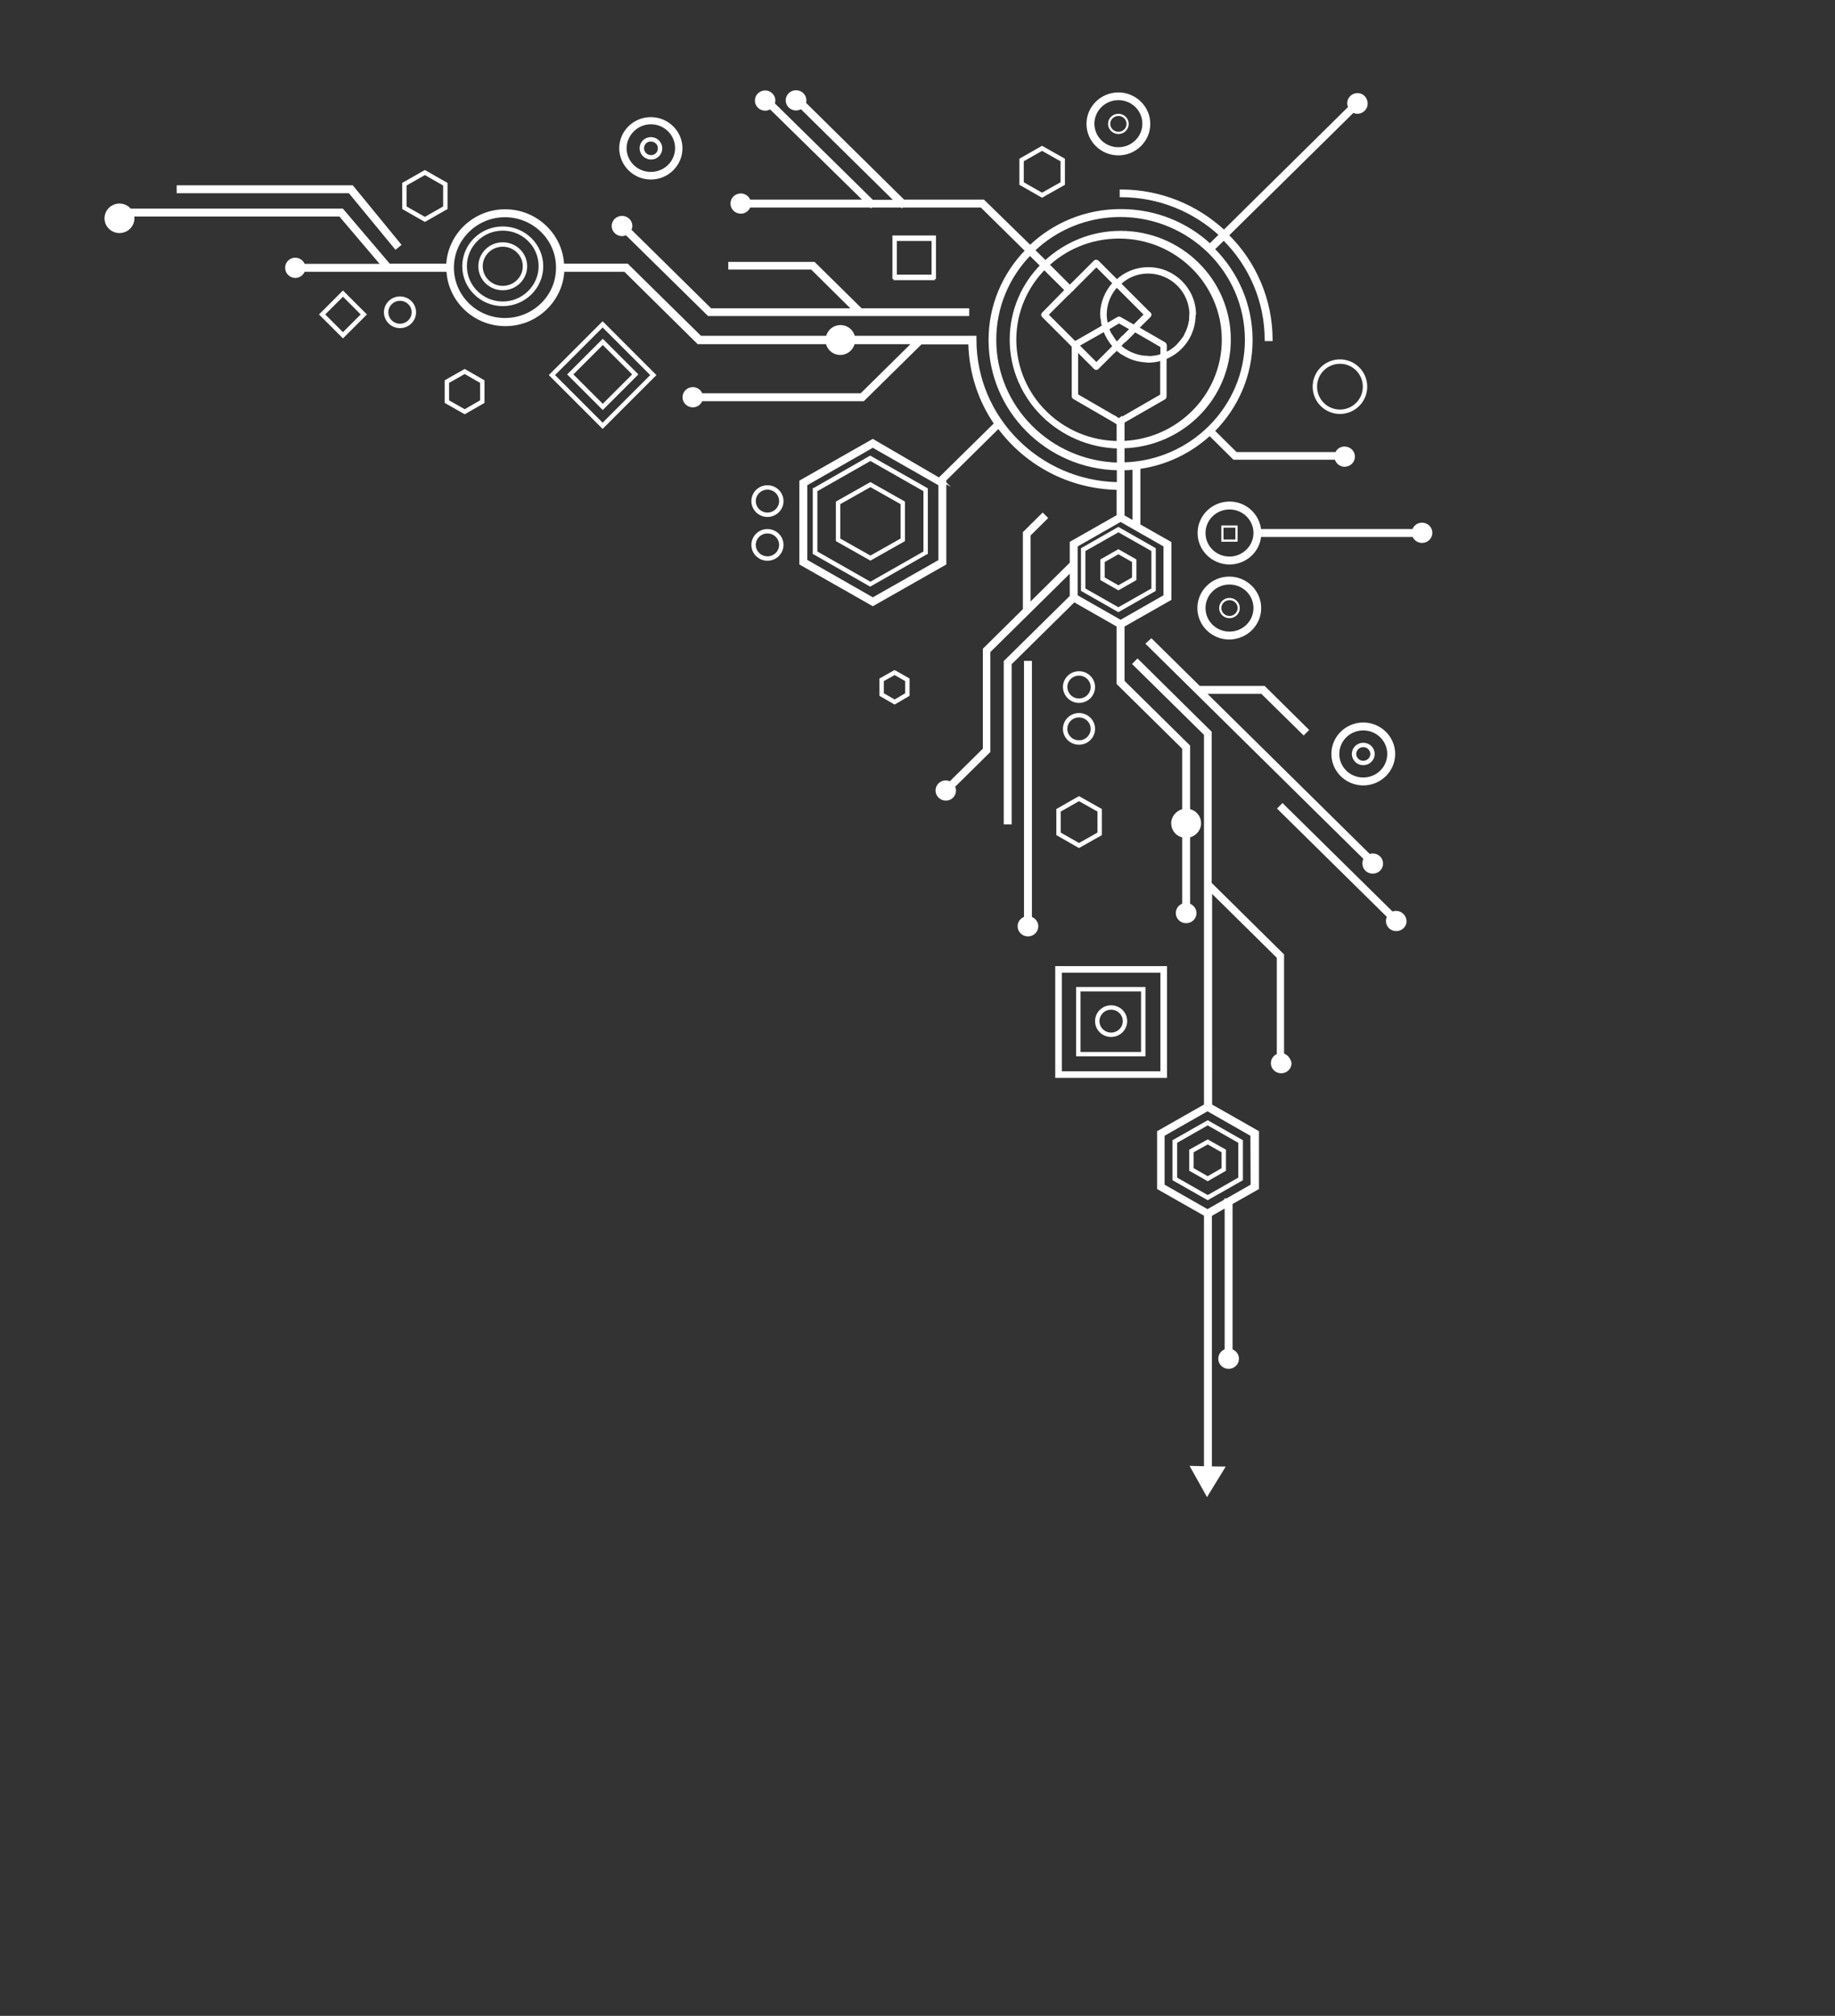 <?xml version="1.0"?>

<!-- Generator: Adobe Illustrator 20.1.0, SVG Export Plug-In . SVG Version: 6.00 Build 0) -->
<svg version="1.1" id="Layer_1" xmlns="http://www.w3.org/2000/svg" xmlns:xlink="http://www.w3.org/1999/xlink" x="0px" y="0px" viewBox="0 0 834 916" style="enable-background:new 0 0 834 916;" xml:space="preserve" width="834" height="916">
<rect x="0" y="0" width="834" height="916" fill="#333333" stroke="none"/>
<style type="text/css"> .st0{fill:none;stroke:#FFFFFF;stroke-width:2;stroke-miterlimit:10;} .st1{fill:none;stroke:#FFFFFF;stroke-miterlimit:10;} .st2{fill:#FFFFFF;stroke:#FFFFFF;stroke-miterlimit:10;} .st3{fill:none;stroke:#FFFFFF;stroke-width:3;stroke-miterlimit:10;} .st4{fill:#FFFFFF;stroke:#FFFFFF;stroke-width:0.75;stroke-miterlimit:10;} .st5{fill:none;}
</style>
<ellipse class="st0" cx="619.6" cy="342.6" rx="4.2" ry="4.1"></ellipse>
<path class="st1" d="M504.1,56.3c0-2.3,1.9-4.1,4.2-4.1c2.3,0,4.2,1.8,4.2,4.1c0,2.3-1.9,4.1-4.2,4.1 C506,60.4,504.1,58.5,504.1,56.3z"></path>
<path class="st2" d="M228.5,138.6c9.9,0,17.9-7.9,17.9-17.6c0-9.7-8-17.6-17.9-17.6c-9.9,0-17.9,7.9-17.9,17.6 S218.7,138.6,228.5,138.6z M228.5,104.3c9.3,0,16.8,7.5,16.8,16.6c0,9.2-7.6,16.6-16.8,16.6c-9.3,0-16.8-7.5-16.8-16.6 C211.7,111.8,219.2,104.3,228.5,104.3z"></path>
<path class="st2" d="M572.7,276.3c0-7.6-6.3-13.8-14-13.8c-7.7,0-14,6.2-14,13.8c0,7.6,6.3,13.8,14,13.8 C566.5,290,572.7,283.9,572.7,276.3z M547.4,276.3c0-6.2,5.1-11.2,11.4-11.2c6.3,0,11.4,5,11.4,11.2c0,6.2-5.1,11.2-11.4,11.2 C552.5,287.5,547.4,282.5,547.4,276.3z"></path>
<ellipse class="st0" cx="181.8" cy="141.9" rx="6.3" ry="6.2"></ellipse>
<ellipse class="st0" cx="490.4" cy="331.2" rx="6.3" ry="6.2"></ellipse>
<path class="st0" d="M490.4,318.4c3.5,0,6.3-2.8,6.3-6.2c0-3.4-2.8-6.2-6.3-6.2c-3.5,0-6.3,2.8-6.3,6.2 C484.2,315.7,487,318.4,490.4,318.4z"></path>
<ellipse class="st0" cx="505" cy="464" rx="6.3" ry="6.2"></ellipse>
<ellipse class="st0" cx="348.8" cy="247.6" rx="6.3" ry="6.2"></ellipse>
<ellipse class="st0" cx="348.8" cy="227.7" rx="6.3" ry="6.2"></ellipse>
<path class="st3" d="M508.6,201.9c26.6,0,48.2-21.3,48.2-47.5c0-26.2-21.6-47.5-48.2-47.5c-26.6,0-48.2,21.2-48.2,47.5 C460.5,180.7,482,201.9,508.6,201.9z"></path>
<ellipse class="st1" cx="558.8" cy="276.3" rx="4.2" ry="4.1"></ellipse>
<path class="st2" d="M508.3,70.1c7.7,0,14-6.2,14-13.8c0-7.6-6.3-13.8-14-13.8c-7.7,0-14,6.2-14,13.8 C494.3,63.9,500.6,70.1,508.3,70.1z M508.3,45c6.3,0,11.4,5,11.4,11.2c0,6.2-5.1,11.2-11.4,11.2c-6.3,0-11.4-5-11.4-11.2 C496.9,50.1,502,45,508.3,45z"></path>
<path class="st2" d="M605.6,342.6c0,7.6,6.3,13.8,14,13.8c7.7,0,14-6.2,14-13.8c0-7.6-6.3-13.8-14-13.8 C611.9,328.8,605.6,335,605.6,342.6z M619.6,331.4c6.3,0,11.4,5,11.4,11.2c0,6.2-5.1,11.2-11.4,11.2c-6.3,0-11.4-5-11.4-11.2 C608.2,336.4,613.3,331.4,619.6,331.4z"></path>
<path class="st4" d="M295.8,81.2c7.7,0,14-6.2,14-13.8c0-7.6-6.3-13.8-14-13.8c-7.7,0-14,6.2-14,13.8 C281.9,75,288.1,81.2,295.8,81.2z M295.8,56.1c6.3,0,11.4,5,11.4,11.2c0,6.2-5.1,11.2-11.4,11.2c-6.3,0-11.4-5-11.4-11.2 C284.5,61.2,289.6,56.1,295.8,56.1z"></path>
<path class="st0" d="M295.9,71.5c2.3,0,4.1-1.8,4.1-4.1c0-2.3-1.9-4.1-4.2-4.1c-2.3,0-4.1,1.8-4.1,4.1 C291.7,69.6,293.6,71.5,295.9,71.5z"></path>
<path class="st2" d="M282.7,106.8c0.7,0,1.3-0.2,1.9-0.5l37.4,36.8H440l0-2.5h-48.6L370,119.5l-38.5,0v2.5h37.4l18.8,18.6H323 l-36.6-36.1c0.3-0.6,0.5-1.2,0.5-1.8c0-2.3-1.9-4.1-4.2-4.1c-2.3,0-4.2,1.8-4.2,4.1C278.5,104.9,280.4,106.8,282.7,106.8z"></path>
<path class="st2" d="M634.5,414.4c-0.6,0-1.2,0.1-1.7,0.4l-49.9-49.2l-1.8,1.8l49.8,49.1c-0.3,0.6-0.5,1.3-0.5,2 c0,2.3,1.9,4.1,4.2,4.1c2.3,0,4.2-1.8,4.2-4.1C638.6,416.2,636.8,414.4,634.5,414.4z"></path>
<path class="st2" d="M583.1,479.1v-45.2l-32.9-32.5v-68.7l-33.2-32.8l-1.8,1.8l32.5,32v168.5l-21.3,12.1v25.7l21.3,12.1v114.4h2.6 V552.2l6.8-3.9v65.2c-1.7,0.5-2.9,2.1-2.9,3.9c0,2.3,1.9,4.1,4.2,4.1c2.3,0,4.2-1.8,4.2-4.1c0-1.8-1.2-3.3-2.9-3.9v-66.7l12-6.8 l0-25.7l-21.3-12.1V405l30.4,30v44.3c-1.6,0.6-2.7,2.1-2.7,3.8c0,2.3,1.9,4.1,4.2,4.1c2.3,0,4.2-1.8,4.2-4.1 C586.1,481.1,584.8,479.6,583.1,479.1z M568.9,538.6l-11.4,6.5h-0.6v0.3l-8.1,4.6l-20-11.4v-22.8l20-11.4l20,11.4L568.9,538.6z"></path>
<polygon class="st2" points="541.5,666.6 545.1,673 548.6,679.3 552.4,673.1 556.2,666.9 548.9,666.8 "></polygon>
<path class="st2" d="M533.4,518.4V536l15.5,8.8l15.5-8.8l0-17.6l-15.5-8.8L533.4,518.4z M563.3,535.4l-14.4,8.2l-14.4-8.2l0-16.4 l14.4-8.2l14.4,8.2V535.4z"></path>
<path class="st2" d="M370.2,222.1l-0.3,0.1v29.2l25.6,14.6l25.4-14.5l0.3-0.1v-29.2l-25.7-14.6L370.2,222.1z M420.2,250.9l-24.6,14 l-24.6-14v-28l24.6-14l24.6,14V250.9z"></path>
<polygon class="st0" points="483,83.4 483,72.7 473.6,67.4 464.3,72.7 464.3,83.4 473.6,88.7 "></polygon>
<polygon class="st0" points="400.7,308.9 400.7,315.6 406.6,319 412.4,315.6 412.4,308.9 406.6,305.6 "></polygon>
<polygon class="st0" points="203.1,173.4 203.1,182.5 211.2,187.1 219.2,182.5 219.2,173.4 211.2,168.8 "></polygon>
<path class="st2" d="M491.8,268.2l16.5,9.4l16.5-9.4v-18.8l-16.5-9.4l-16.5,9.4V268.2z M492.8,250.1l15.5-8.8l15.5,8.8v17.6 l-15.5,8.8l-15.5-8.8V250.1z"></path>
<path class="st2" d="M465.9,300.8V417c-1.7,0.5-2.9,2.1-2.9,3.9c0,2.3,1.9,4.1,4.2,4.1c2.3,0,4.2-1.8,4.2-4.1c0-1.8-1.2-3.3-2.9-3.9 V300.8L465.9,300.8z"></path>
<path class="st2" d="M521.3,292.5l99,97.7c-0.4,0.6-0.6,1.4-0.6,2.2c0,2.3,1.9,4.1,4.2,4.1c2.3,0,4.2-1.8,4.2-4.1 c0-2.3-1.9-4.1-4.2-4.1c-0.5,0-1.1,0.1-1.5,0.3l-74.8-73.8l25.9,0l19,18.7l1.8-1.8l-19.7-19.5l-29.5,0l-21.8-21.5L521.3,292.5z"></path>
<polygon class="st2" points="179.8,112.8 181.8,111.2 160.1,84.7 80.8,84.7 80.8,87.3 158.8,87.3 "></polygon>
<path class="st2" d="M572.7,240.9c-0.7-7-6.6-12.5-13.9-12.5c-7.7,0-14,6.2-14,13.8c0,7.6,6.3,13.8,14,13.8 c7.3,0,13.3-5.5,13.9-12.5h69.7c0.6,1.6,2.1,2.7,3.9,2.7c2.3,0,4.2-1.8,4.2-4.1c0-2.3-1.9-4.1-4.2-4.1c-1.9,0-3.4,1.2-4,2.9H572.7z M558.8,253.4c-6.3,0-11.4-5-11.4-11.2c0-6.2,5.1-11.2,11.4-11.2c6.3,0,11.4,5,11.4,11.2C570.2,248.4,565,253.4,558.8,253.4z"></path>
<polygon class="st0" points="481.1,368.2 481.1,378.9 490.4,384.2 499.8,378.9 499.8,368.2 490.4,362.9 "></polygon>
<polygon class="st0" points="193.1,99.7 202.4,94.4 202.4,83.7 193.1,78.4 183.8,83.7 183.8,94.4 "></polygon>
<ellipse class="st0" cx="228.5" cy="121" rx="10.1" ry="9.9"></ellipse>
<polygon class="st0" points="541.5,523 548.9,518.9 556.2,523 556.2,531.4 548.9,535.6 541.5,531.4 "></polygon>
<polygon class="st0" points="380.9,228.5 395.6,220.2 410.3,228.5 410.3,245.3 395.6,253.6 380.9,245.3 "></polygon>
<polygon class="st0" points="501.1,254.8 508.3,250.7 515.5,254.8 515.5,263 508.3,267.1 501.1,263 "></polygon>
<path class="st5" d="M490.1,157.1l8.2,8.2l7.9-7.9c-1.9-2-3.3-4.4-4.3-7.1L490.1,157.1z"></path>
<path class="st5" d="M505,152.4c0.6,1.1,1.3,2,2,3v-1L505,152.4z"></path>
<path class="st5" d="M498.9,167.3c-0.2,0.2-0.4,0.3-0.7,0.3c-0.2,0-0.5-0.1-0.7-0.3l-8.1-8.1v20.3l17.5,10.1v-30.4L498.9,167.3z"></path>
<polygon class="st5" points="488.7,155.7 501.1,148.5 485.7,133.4 476,143 "></polygon>
<path class="st5" d="M500.6,143c0-5.5,2.1-10.5,5.6-14.3l-7.9-7.9l-10.7,10.7l13.2,13C500.7,144,500.6,143.5,500.6,143z"></path>
<polygon class="st5" points="514,149.5 508.6,146.4 504.8,148.6 509.6,153.3 509.6,153.9 510.2,153.3 "></polygon>
<path class="st5" d="M508.2,144.4c0.3-0.2,0.7-0.2,1,0l6.3,3.6l5-5l-12.9-12.9c-3.1,3.4-5,7.9-5,12.9c0,1.3,0.1,2.5,0.4,3.7l0.5,0.4 L508.2,144.4z"></path>
<path class="st5" d="M515.8,150.5l-4.2,4.2c0,0-0.1,0-0.1,0.1l-1.9,1.9l0,1.3c3.3,2.8,7.6,4.4,12.3,4.4c2.1,0,4.1-0.3,6-1v-3.9 L515.8,150.5z"></path>
<path class="st5" d="M487.5,180.1v-22.8L474,143.7c-0.2-0.2-0.3-0.4-0.3-0.7c0-0.2,0.1-0.5,0.3-0.7l10.4-10.4l-11.2-11.1 c-8.3,8.6-13.3,20.2-13.3,32.9c0,26,21.1,47.2,47.2,47.8v-9.8l-19-11C487.7,180.7,487.5,180.4,487.5,180.1z"></path>
<path class="st5" d="M522.7,143.1c0,0.2-0.1,0.5-0.3,0.7l-5.3,5.3l12.1,7c0.3,0.2,0.5,0.5,0.5,0.8v3.7c2.1-1,4.1-2.3,5.7-3.9 c0.9-0.9,1.7-1.8,2.4-2.9c0.3-0.5,0.7-1,1-1.6c0.6-1.1,1.1-2.2,1.5-3.5c0.6-1.8,0.9-3.7,0.9-5.7c0-10.6-8.6-19.3-19.3-19.3 c-5,0-9.5,1.9-12.9,5l13.6,13.6C522.7,142.6,522.7,142.8,522.7,143.1z"></path>
<path class="st5" d="M509.6,160.3l0,29.8l18.2-10.5v-16.2c-1.9,0.6-3.9,0.9-6,0.9C517.3,164.2,513,162.8,509.6,160.3z"></path>
<path class="st5" d="M514.2,212.3c-1.5,0.1-3.1,0.2-4.6,0.3v21.3l4.6,2.6V212.3z"></path>
<polygon class="st5" points="488.3,247.5 488.3,270.3 508.3,281.7 528.3,270.3 528.3,247.5 508.3,236.1 "></polygon>
<path class="st5" d="M498.9,118.8l8.6,8.6c3.8-3.5,8.8-5.6,14.3-5.6c11.7,0,21.2,9.5,21.2,21.2c0,8.9-5.5,16.5-13.3,19.7v17.4 c0,0.3-0.2,0.7-0.5,0.8l-19.7,11.3l0,9.4c26.2-0.7,47.2-21.9,47.2-47.8c0-26.4-21.8-47.9-48.5-47.9c-12.9,0-24.7,5-33.4,13.2 l11.2,11.1l11.4-11.4C497.9,118.4,498.5,118.4,498.9,118.8z"></path>
<path class="st5" d="M508.3,97.6c-15.3,0-29.1,6-39.4,15.6l5.3,5.2c8.9-8.3,20.9-13.5,34.1-13.5c27.3,0,49.6,21.9,49.6,48.9 c0,26.5-21.5,48.2-48.3,48.9v7.4c30.8-0.7,55.7-25.6,55.7-56.2C565.3,122.8,539.7,97.6,508.3,97.6z"></path>
<polygon class="st5" points="365.3,219.6 365.3,254.2 395.6,271.4 425.9,254.2 425.9,219.6 395.6,202.4 "></polygon>
<path class="st5" d="M507,202.7c-26.7-0.7-48.3-22.3-48.3-48.9c0-13,5.2-24.9,13.6-33.6l-5.3-5.2c-9.8,10.1-15.8,23.8-15.8,38.8 c0,30.6,24.9,55.5,55.7,56.2V202.7z"></path>
<path class="st5" d="M228.5,97.5c-13.1,0-23.7,10.5-23.7,23.4c0,12.9,10.7,23.4,23.7,23.4c13.1,0,23.8-10.5,23.7-23.4 C252.3,108.1,241.6,97.5,228.5,97.5z"></path>
<path class="st2" d="M617,42.8c-2.3,0-4.2,1.8-4.2,4.1c0,0.7,0.2,1.3,0.5,1.8l-57,56.3c-12.3-11.4-28.8-18.4-46.9-18.4v2.5 c17.4,0,33.3,6.7,45.1,17.6l-4.6,4.5c-10.6-9.8-24.9-15.7-40.5-15.7c-16,0-30.5,6.2-41.2,16.4L447,91.2l-36.3,0l-44.9-44.3 c0.1-0.4,0.2-0.9,0.2-1.3c0-2.3-1.9-4.1-4.2-4.1c-2.3,0-4.2,1.8-4.2,4.1c0,2.3,1.9,4.1,4.2,4.1c0.9,0,1.7-0.3,2.3-0.7l42.9,42.3 h-10.5l-44.9-44.2c0.2-0.4,0.3-0.9,0.3-1.4c0-2.3-1.9-4.1-4.1-4.1c-2.3,0-4.2,1.8-4.2,4.1c0,2.3,1.9,4.1,4.2,4.1 c0.8,0,1.6-0.3,2.3-0.7L393,91.2l-52.4,0c-0.5-1.6-2.1-2.8-3.9-2.8c-2.3,0-4.2,1.8-4.2,4.1s1.9,4.1,4.2,4.1c1.8,0,3.4-1.2,3.9-2.8 l55,0l0.2,0.2l0.2-0.2h13.7l0.2,0.2l0.2-0.2l35.9,0l20.4,20.1c-10.3,10.6-16.6,24.9-16.6,40.6c0,32,26,58.1,58.3,58.7v6.4 c-35.8-0.7-64.8-29.6-64.8-65.2l0-1.3h-55.2c-0.6-2.8-3.1-4.9-6.1-4.9c-3,0-5.5,2.1-6.1,4.9h-57.5l-33.3-32.8h-29.2 c-0.7-13.7-12.2-24.7-26.3-24.7c-14.1,0-25.6,11-26.3,24.7h-26.4l-21.3-25l-96.4,0C58,93.9,56.3,93,54.3,93c-3.5,0-6.3,2.8-6.3,6.2 c0,3.4,2.8,6.2,6.3,6.2c3.5,0,6.3-2.8,6.3-6.2c0-0.5-0.1-0.9-0.1-1.3l94,0l19.1,22.5h-35.5c-0.5-1.6-2.1-2.8-3.9-2.8 c-2.3,0-4.1,1.8-4.1,4.1c0,2.3,1.9,4.1,4.1,4.1c1.8,0,3.4-1.2,3.9-2.8l65.3,0c0.7,13.7,12.2,24.7,26.3,24.7 c14.1,0,25.6-11,26.3-24.7H284l33.3,32.9h58.5c0.6,2.8,3.1,4.9,6.1,4.9c3,0,5.5-2.1,6.1-4.9h27l-23.6,23.3l-72.6,0 c-0.5-1.6-2.1-2.8-3.9-2.8c-2.3,0-4.2,1.8-4.2,4.1c0,2.3,1.9,4.1,4.2,4.1c1.8,0,3.4-1.2,3.9-2.8h73.6l26.2-25.8h22 c0.3,13.5,4.5,26,11.7,36.5l0,0l-25,24.6l1.8,1.8L396.7,200l-32.9,18.7v37.5l32.9,18.7l32.9-18.7l0-37.5l-0.4-0.2l24.6-24.3 c12.3,16.6,31.9,27.5,54.2,27.9l0,12.3l-21.3,12.1v9.4l-18.8,18.6v-31.4l7.8-7.7l-1.8-1.8l-8.5,8.4v35l-18.2,18v45.4l-15.4,15.2 c-0.6-0.3-1.2-0.5-1.9-0.5c-2.3,0-4.2,1.8-4.2,4.1s1.9,4.1,4.2,4.1c2.3,0,4.1-1.8,4.1-4.1c0-0.7-0.2-1.3-0.5-1.8l16.1-15.9v-45.4 l37.1-36.6v11.5l-30,29.6v73.5h2.6v-72.5l28.9-28.5l19.8,11.3l0,26.2l29.8,29.4v28.1c-2.8,0.6-5,3.1-5,6c0,3,2.1,5.5,5,6v30.9 c-1.7,0.5-2.9,2.1-2.9,3.9c0,2.3,1.9,4.1,4.2,4.1c2.3,0,4.2-1.8,4.2-4.1c0-1.8-1.2-3.3-2.9-3.9v-30.9c2.8-0.6,5-3.1,5-6 c0-3-2.1-5.5-5-6V339l-29.8-29.4v-25.2l21.3-12.1v-25.7l-14.1-8v-26c12.3-1.7,23.4-7.2,32-15.1l11,10.9h46.3c0.4,1.8,2.1,3.2,4,3.2 c2.3,0,4.2-1.8,4.2-4.1c0-2.3-1.9-4.1-4.2-4.1c-1.7,0-3.2,1-3.8,2.5h-45.5l-10.2-10.1c10.6-10.6,17.2-25.2,17.2-41.3 c0-16.1-6.6-30.6-17.2-41.3l4.6-4.5c11.8,11.8,19.1,28,19.1,45.8h2.6c0-18.5-7.6-35.4-19.9-47.6l57-56.2c0.6,0.3,1.2,0.5,1.9,0.5 c2.3,0,4.2-1.8,4.2-4.1C621.1,44.7,619.3,42.8,617,42.8z M229.5,145c-13.1,0-23.7-10.5-23.7-23.4c0-12.9,10.7-23.4,23.7-23.4 s23.8,10.5,23.7,23.4C253.3,134.5,242.6,145,229.5,145z M427,254.8L396.7,272l-30.3-17.3v-34.5l30.3-17.3l30.3,17.3L427,254.8z M452.3,154.4c0-15,6-28.7,15.8-38.8l5.3,5.2c-8.4,8.8-13.6,20.6-13.6,33.6c0,26.5,21.5,48.2,48.3,48.9v7.4 C477.2,209.9,452.3,185,452.3,154.4z M475.9,119.7c8.7-8.1,20.4-13.2,33.4-13.2c26.8,0,48.5,21.5,48.5,47.9 c0,26-21.1,47.2-47.2,47.8l0-9.4l-0.4,0.3c-0.2,0.1-0.3,0.2-0.5,0.2s-0.3,0-0.5-0.1l-1.2-0.7v9.8c-26.2-0.7-47.2-21.9-47.2-47.8 c0-12.7,5.1-24.3,13.3-32.9l11.2,11.1l1.8-1.8L475.9,119.7z M510.6,213.2c1.6,0,3.1-0.1,4.6-0.3v24.2l-4.6-2.6V213.2z M529.3,248 v22.8l-20,11.4l-20-11.4V248l20-11.4L529.3,248z M566.3,154.4c0,30.6-24.9,55.5-55.7,56.2v-7.4c26.7-0.7,48.3-22.3,48.3-48.9 c0-27-22.2-48.9-49.6-48.9c-13.2,0-25.2,5.1-34.1,13.5l-5.3-5.2c10.2-9.7,24.1-15.6,39.4-15.6C540.7,98.2,566.3,123.4,566.3,154.4z"></path>
<path class="st2" d="M507,155.3c-0.8-0.9-1.4-1.9-2-3l-2.5-2.4l-0.6,0.3c1,2.6,2.4,5,4.3,7.1l0.8-0.8V155.3z"></path>
<path class="st2" d="M500.7,144.5l2.2,2.2c-0.2-1.2-0.4-2.4-0.4-3.7c0-5,1.9-9.5,5-12.9l-1.4-1.4c-3.4,3.8-5.6,8.8-5.6,14.3 C500.6,143.5,500.7,144,500.7,144.5z"></path>
<path class="st2" d="M509.6,160.3c3.5,2.5,7.7,3.9,12.3,3.9c-0.5,0-1-0.4-1-1s0.4-1,1-1c-4.7,0-8.9-1.7-12.3-4.4L509.6,160.3z"></path>
<path class="st2" d="M521.8,123.8c10.6,0,19.3,8.6,19.3,19.3l0,0c0-0.5,0.4-1,1-1c0.5,0,1,0.4,1,1c0-11.7-9.5-21.2-21.2-21.2 c-5.5,0-10.5,2.1-14.3,5.6l1.4,1.4C512.3,125.7,516.8,123.8,521.8,123.8z"></path>
<path class="st2" d="M508.9,157.3l-1.4,1.4c0.6,0.6,1.3,1.1,2,1.6l0-2.4C509.3,157.7,509.1,157.5,508.9,157.3z"></path>
<path class="st2" d="M502.9,146.7l-2.2-2.2c0.1,1.3,0.3,2.6,0.6,3.8l1.7-1C503,147.2,503,147,502.9,146.7z"></path>
<path class="st2" d="M503.6,149.3l-1.1,0.6l2.5,2.4C504.4,151.4,504,150.3,503.6,149.3z"></path>
<path class="st2" d="M507,156.5l0.6-0.6c-0.2-0.2-0.4-0.4-0.6-0.6V156.5z"></path>
<path class="st2" d="M515.4,148.1L515.4,148.1l5.7-5.7c0.4-0.4,1-0.4,1.4,0c0.2,0.2,0.3,0.4,0.3,0.7c0-0.2-0.1-0.5-0.3-0.7 l-13.6-13.6c-0.5,0.4-0.9,0.9-1.3,1.3l12.9,12.9L515.4,148.1z"></path>
<path class="st2" d="M510.2,154.6c-0.4-0.4-0.4-1,0-1.4l-0.7,0.7l0,2.7l1.9-1.9c-0.2,0.1-0.4,0.2-0.6,0.2 C510.7,154.9,510.4,154.8,510.2,154.6z"></path>
<path class="st2" d="M498.3,120.8l7.9,7.9c0.4-0.5,0.9-0.9,1.3-1.3l-8.6-8.6c-0.4-0.4-1-0.4-1.4,0l-11.4,11.4l1.4,1.4L498.3,120.8z"></path>
<path class="st2" d="M498.2,167.6c0.3,0,0.5-0.1,0.7-0.3l8.1-8.1v-1.1c-0.3-0.3-0.5-0.6-0.8-0.8l-7.9,7.9l-8.2-8.2l-0.6,0.4v1.8 l8.1,8.1C497.7,167.5,498,167.6,498.2,167.6z"></path>
<polygon class="st2" points="514,149.5 514,149.5 510.2,153.3 "></polygon>
<path class="st2" d="M473.7,143c0,0.2,0.1,0.5,0.3,0.7l13.6,13.6v-0.4c0-0.3,0.2-0.7,0.5-0.8l0.6-0.4L476,143l9.7-9.7l-1.4-1.4 L474,142.4C473.8,142.6,473.7,142.8,473.7,143z"></path>
<path class="st2" d="M507,159.2l0.6-0.6c-0.2-0.2-0.4-0.3-0.6-0.5V159.2z"></path>
<polygon class="st2" points="485.7,133.4 487.5,131.6 486.1,130.2 484.3,132 "></polygon>
<path class="st2" d="M507.6,155.9c0.4,0.5,0.9,0.9,1.3,1.3l0.7-0.7l0-2.7L507.6,155.9z"></path>
<path class="st2" d="M508.9,128.8l-1.4-1.4c-0.5,0.4-0.9,0.9-1.3,1.3l1.4,1.4C508,129.7,508.4,129.2,508.9,128.8z"></path>
<path class="st2" d="M506.2,157.3c0.3,0.3,0.5,0.6,0.8,0.8v-1.6L506.2,157.3z"></path>
<path class="st2" d="M507.6,155.9l-0.6,0.6v1.6c0.2,0.2,0.4,0.3,0.6,0.5l1.4-1.4C508.4,156.9,508,156.4,507.6,155.9z"></path>
<path class="st2" d="M489.5,179.5v-20.3l-1.9-1.9v22.8c0,0.3,0.2,0.6,0.5,0.8l19,11v-2.2L489.5,179.5z"></path>
<path class="st2" d="M529.3,156l-12.1-7l-1.4,1.4l12.1,7v3.9c0.7-0.2,1.3-0.5,1.9-0.8v-3.7C529.7,156.5,529.6,156.2,529.3,156z"></path>
<path class="st2" d="M501.9,150.2c-0.2-0.4-0.3-0.9-0.4-1.4l-0.4-0.4l-12.4,7.1l1.4,1.4L501.9,150.2z"></path>
<path class="st2" d="M508.6,146.4l5.4,3.1l1.4-1.4l-6.3-3.6c-0.3-0.2-0.7-0.2-1,0l-4.8,2.8l1.4,1.4L508.6,146.4z"></path>
<path class="st2" d="M529.7,180.1v-17.4c-0.6,0.3-1.3,0.5-1.9,0.7v16.2l-18.2,10.5l0,2.2l19.7-11.3 C529.6,180.8,529.7,180.4,529.7,180.1z"></path>
<path class="st2" d="M503.4,147.2l-0.3,0.2c0.1,0.6,0.3,1.3,0.5,1.9l1.2-0.7L503.4,147.2z"></path>
<path class="st2" d="M501.3,148.4l-0.3,0.1l0.4,0.4C501.4,148.7,501.4,148.5,501.3,148.4z"></path>
<path class="st2" d="M508.6,190.6l-1.7-1v2.2l1.2,0.7c0.1,0.1,0.3,0.1,0.5,0.1s0.3,0,0.5-0.2l0.4-0.3l0-2.2L508.6,190.6z"></path>
<path class="st2" d="M501.5,148.9c0.1,0.5,0.3,0.9,0.4,1.4l0.6-0.3L501.5,148.9z"></path>
<path class="st2" d="M502.5,149.9l1.1-0.6c-0.2-0.6-0.4-1.3-0.5-1.9l-1.7,1c0,0.2,0.1,0.4,0.1,0.5L502.5,149.9z"></path>
<polygon class="st2" points="514,149.5 515.4,148.1 515.4,148.1 514,149.5 "></polygon>
<path class="st2" d="M490.1,157.1l-1.4-1.4L488,156c-0.3,0.1-0.5,0.5-0.5,0.8v0.4l1.9,1.9v-1.8L490.1,157.1z"></path>
<path class="st2" d="M540.2,148.8c-0.4,1.2-0.9,2.4-1.5,3.5C539.4,151.1,539.9,150,540.2,148.8z"></path>
<path class="st2" d="M537.8,153.8c-0.7,1-1.5,2-2.4,2.9C536.3,155.8,537.1,154.8,537.8,153.8z"></path>
<path class="st2" d="M541.1,143L541.1,143c0,2-0.3,3.9-0.9,5.7C540.8,147,541.1,145,541.1,143z"></path>
<path class="st2" d="M542.1,142.1c-0.5,0-1,0.4-1,1l0,0v0c0,2-0.3,3.9-0.9,5.7c-0.4,1.2-0.9,2.4-1.5,3.5c-0.3,0.5-0.6,1.1-1,1.6 c-0.7,1-1.5,2-2.4,2.9c-1.6,1.6-3.6,3-5.7,3.9v2.1c7.8-3.1,13.3-10.8,13.3-19.7C543,142.5,542.6,142.1,542.1,142.1z"></path>
<path class="st2" d="M521.8,162.3c-0.5,0-1,0.4-1,1s0.4,1,1,1c2.1,0,4.1-0.3,6-0.9v-2C525.9,162,523.9,162.3,521.8,162.3z"></path>
<path class="st2" d="M527.8,161.3v2c0.7-0.2,1.3-0.4,1.9-0.7v-2.1C529.1,160.9,528.5,161.1,527.8,161.3z"></path>
<path class="st2" d="M511.5,154.7C511.5,154.7,511.6,154.7,511.5,154.7l4.2-4.2l0,0L511.5,154.7z"></path>
<path class="st2" d="M517.1,149L517.1,149l5.3-5.3c0.2-0.2,0.3-0.5,0.3-0.7c0,0.2-0.1,0.5-0.3,0.7L517.1,149z"></path>
<path class="st2" d="M514,149.5l-3.8,3.8c-0.4,0.4-0.4,1,0,1.4c0.2,0.2,0.4,0.3,0.7,0.3c0.2,0,0.4-0.1,0.6-0.2l4.2-4.2L514,149.5z"></path>
<path class="st2" d="M522.5,143.7c0.2-0.2,0.3-0.4,0.3-0.7c0-0.2-0.1-0.5-0.3-0.7c-0.4-0.4-1-0.4-1.4,0l-5.7,5.7l1.7,1L522.5,143.7z "></path>
<polygon class="st2" points="515.7,150.5 515.8,150.5 517.2,149.1 517.1,149 "></polygon>
<polygon class="st2" points="515.7,150.5 517.1,149 515.4,148.1 514,149.5 "></polygon>
<rect x="257.6" y="154.2" transform="matrix(0.707 0.707 -0.707 0.707 200.79 -143.753)" class="st0" width="32.6" height="32.6"></rect>
<rect x="263.5" y="159.7" transform="matrix(0.707 0.707 -0.707 0.707 200.566 -143.846)" class="st0" width="20.9" height="20.9"></rect>
<rect x="149.2" y="136.2" transform="matrix(0.707 0.707 -0.707 0.707 146.683 -68.367)" class="st0" width="13.4" height="13.4"></rect>
<rect x="555.6" y="239.2" transform="matrix(-1.836970e-16 1 -1 -1.836970e-16 801.178 -316.338)" class="st1" width="6.4" height="6.4"></rect>
<circle class="st0" cx="609" cy="175.7" r="11.4"></circle>
<rect x="406.6" y="108" class="st0" width="17.8" height="17.8"></rect>
<rect x="406.6" y="109" class="st1" width="17.8" height="17.8"></rect>
<rect x="481.1" y="440.5" class="st3" width="47.8" height="47.8"></rect>
<rect x="490.1" y="449.5" class="st0" width="29.5" height="29.5"></rect>
</svg>
